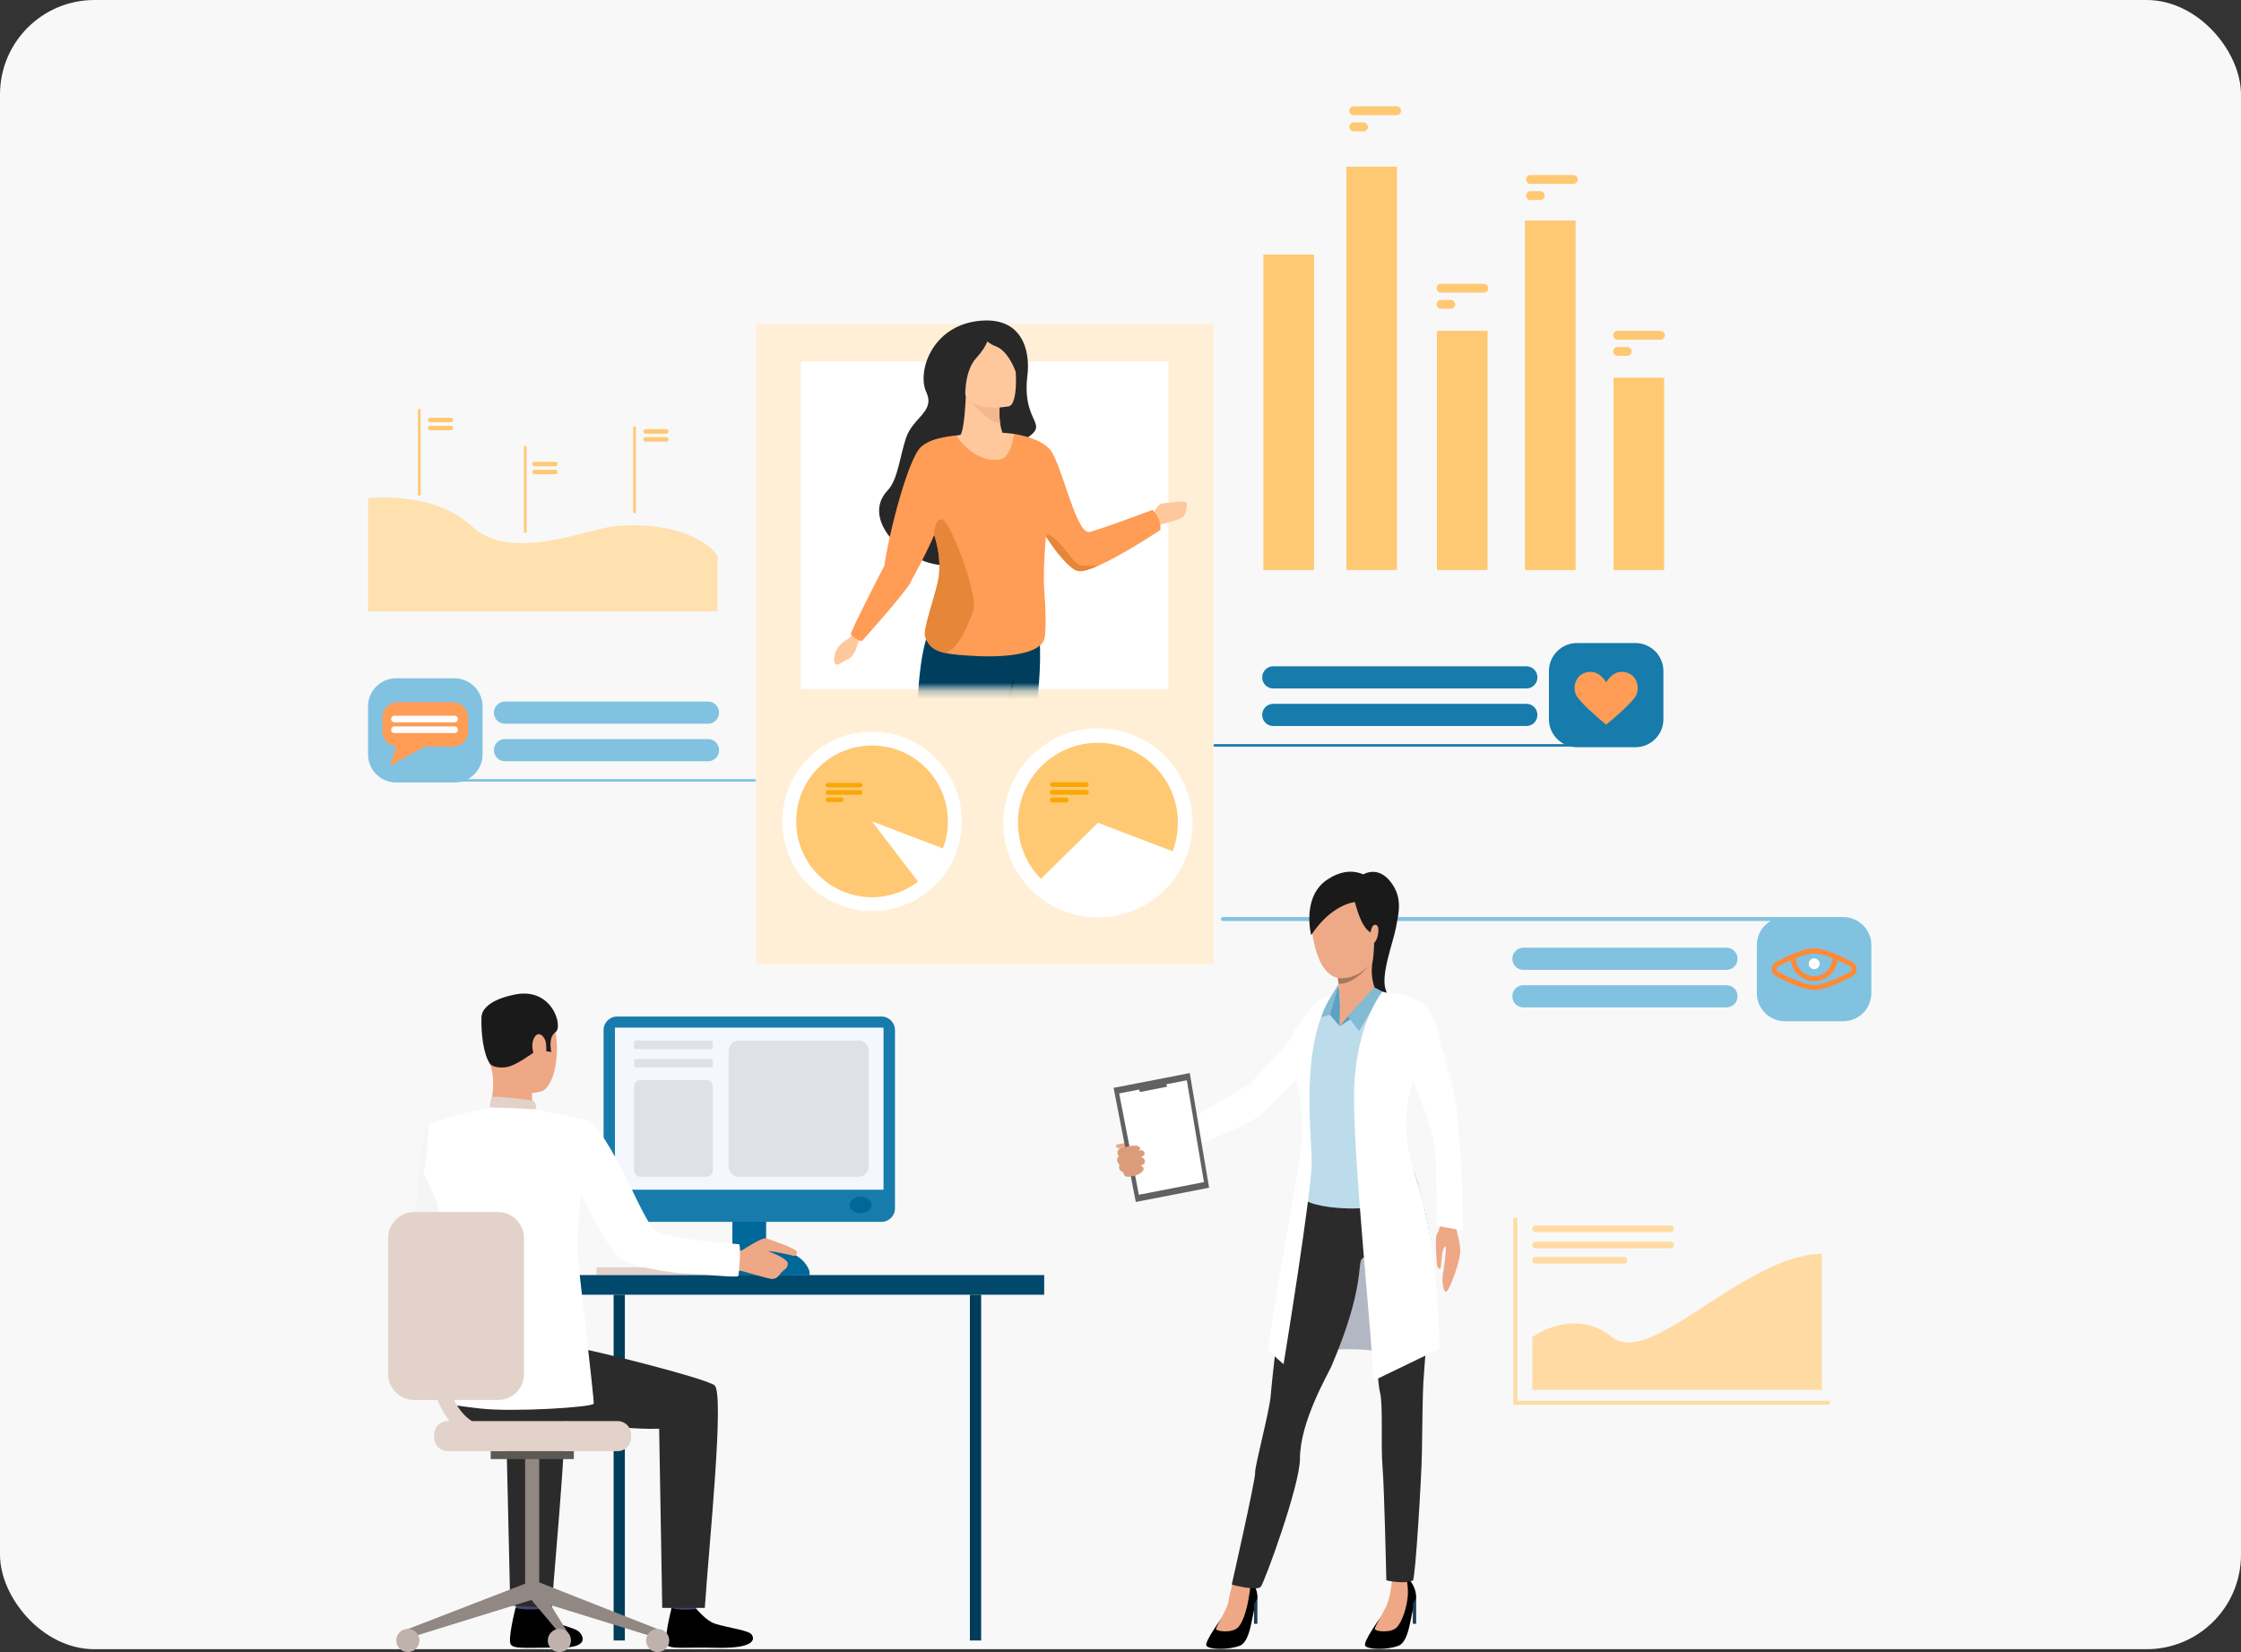 <svg width="274" height="202" viewBox="0 0 274 202" fill="none" xmlns="http://www.w3.org/2000/svg">
<rect x="0" y="0" width="274" height="202" fill="#333333" stroke="none"/>
<rect width="274" height="201.652" rx="11.545" fill="#F8F8F8"/>
<path d="M48.422 95.676H55.577C57.459 95.676 58.999 94.136 58.999 92.253V86.36C58.999 84.478 57.459 82.938 55.577 82.938H48.422C46.54 82.938 45 84.478 45 86.36V92.253C45 94.136 46.54 95.676 48.422 95.676Z" fill="#81C2E1"/>
<path d="M55.344 85.857H48.65C47.605 85.857 46.75 86.712 46.75 87.757V89.397C46.75 90.382 47.512 91.189 48.474 91.28L47.664 93.634L51.895 91.297H55.344C56.389 91.297 57.244 90.443 57.244 89.397V87.757C57.244 86.712 56.389 85.857 55.344 85.857Z" fill="#FF9C55"/>
<path d="M55.59 88.322H48.216C47.998 88.322 47.82 88.144 47.82 87.926V87.907C47.82 87.69 47.998 87.512 48.216 87.512H55.59C55.807 87.512 55.985 87.69 55.985 87.907V87.926C55.986 88.144 55.807 88.322 55.59 88.322Z" fill="white"/>
<path d="M55.59 89.633H48.216C47.998 89.633 47.82 89.456 47.82 89.238V89.219C47.82 89.001 47.998 88.823 48.216 88.823H55.59C55.807 88.823 55.985 89.001 55.985 89.219V89.238C55.986 89.456 55.807 89.633 55.59 89.633Z" fill="white"/>
<path d="M45 60.904C45 60.904 52.877 59.922 57.69 64.357C62.504 68.791 71.47 64.75 75.08 64.357C81.358 63.674 86.278 65.727 87.738 67.985V74.757H45V60.904Z" fill="#FFE0AF"/>
<path d="M51.431 50.005H51.102V60.58H51.431V50.005Z" fill="#FFC974"/>
<path d="M64.385 54.543H64.055V65.118H64.385V54.543Z" fill="#FFC974"/>
<path d="M77.752 52.15H77.422V62.725H77.752V52.15Z" fill="#FFC974"/>
<path d="M55.126 51.628H52.595C52.444 51.628 52.32 51.504 52.32 51.353C52.32 51.202 52.444 51.078 52.595 51.078H55.126C55.277 51.078 55.401 51.202 55.401 51.353C55.401 51.504 55.277 51.628 55.126 51.628Z" fill="#FFC974"/>
<path d="M55.126 52.617H52.595C52.444 52.617 52.32 52.494 52.32 52.342C52.32 52.191 52.444 52.067 52.595 52.067H55.126C55.277 52.067 55.401 52.191 55.401 52.342C55.401 52.494 55.277 52.617 55.126 52.617Z" fill="#FFC974"/>
<path d="M67.883 57.018H65.353C65.202 57.018 65.078 56.894 65.078 56.743C65.078 56.592 65.202 56.468 65.353 56.468H67.883C68.034 56.468 68.158 56.592 68.158 56.743C68.158 56.894 68.034 57.018 67.883 57.018Z" fill="#FFC974"/>
<path d="M67.883 57.987H65.353C65.202 57.987 65.078 57.864 65.078 57.712C65.078 57.561 65.202 57.438 65.353 57.438H67.883C68.034 57.438 68.158 57.561 68.158 57.712C68.158 57.864 68.034 57.987 67.883 57.987Z" fill="#FFC974"/>
<path d="M81.469 53.031H78.939C78.788 53.031 78.664 52.907 78.664 52.755C78.664 52.604 78.788 52.48 78.939 52.48H81.469C81.621 52.48 81.744 52.604 81.744 52.755C81.744 52.907 81.621 53.031 81.469 53.031Z" fill="#FFC974"/>
<path d="M81.469 53.999H78.939C78.788 53.999 78.664 53.876 78.664 53.724C78.664 53.573 78.788 53.449 78.939 53.449H81.469C81.621 53.449 81.744 53.573 81.744 53.724C81.744 53.876 81.621 53.999 81.469 53.999Z" fill="#FFC974"/>
<path d="M223.704 171.758H185.031V148.907H185.512V171.277H223.704V171.758Z" fill="#FFDBA3"/>
<path d="M197.12 163.494C192.386 159.726 187.352 163.494 187.352 163.494V169.937H222.744V153.283C213.126 153.526 201.854 167.263 197.12 163.494Z" fill="#FFDBA3"/>
<path d="M187.757 150.649H204.248C204.471 150.649 204.654 150.467 204.654 150.244C204.654 150.021 204.471 149.839 204.248 149.839H187.757C187.534 149.839 187.352 150.021 187.352 150.244C187.351 150.467 187.534 150.649 187.757 150.649Z" fill="#FFDBA3"/>
<path d="M187.757 152.629H204.248C204.471 152.629 204.654 152.447 204.654 152.223C204.654 152.001 204.471 151.818 204.248 151.818H187.757C187.534 151.818 187.352 152.001 187.352 152.223C187.351 152.447 187.534 152.629 187.757 152.629Z" fill="#FFDBA3"/>
<path d="M187.683 154.499H198.603C198.785 154.499 198.934 154.35 198.934 154.167V154.02C198.934 153.838 198.785 153.688 198.603 153.688H187.683C187.501 153.688 187.352 153.838 187.352 154.02V154.167C187.352 154.35 187.501 154.499 187.683 154.499Z" fill="#FFDBA3"/>
<path d="M160.66 31.126H154.469V69.695H160.66V31.126Z" fill="#FFC974"/>
<path d="M170.801 20.375H164.609V69.695H170.801V20.375Z" fill="#FFC974"/>
<path d="M181.879 40.453H175.688V69.695H181.879V40.453Z" fill="#FFC974"/>
<path d="M192.645 26.96H186.453V69.695H192.645V26.96Z" fill="#FFC974"/>
<path d="M203.473 46.176H197.281V69.694H203.473V46.176Z" fill="#FFC974"/>
<path d="M192.364 21.399H187.121C186.822 21.399 186.578 21.643 186.578 21.942C186.578 22.24 186.822 22.484 187.121 22.484H192.364C192.662 22.484 192.906 22.24 192.906 21.942C192.906 21.643 192.662 21.399 192.364 21.399Z" fill="#FFC974"/>
<path d="M188.315 23.374H187.121C186.822 23.374 186.578 23.618 186.578 23.916C186.578 24.215 186.822 24.459 187.121 24.459H188.315C188.613 24.459 188.857 24.215 188.857 23.916C188.857 23.618 188.613 23.374 188.315 23.374Z" fill="#FFC974"/>
<path d="M170.762 13H165.519C165.221 13 164.977 13.244 164.977 13.542C164.977 13.841 165.221 14.085 165.519 14.085H170.762C171.061 14.085 171.305 13.841 171.305 13.542C171.305 13.244 171.061 13 170.762 13Z" fill="#FFC974"/>
<path d="M166.713 14.974H165.519C165.221 14.974 164.977 15.218 164.977 15.516C164.977 15.814 165.221 16.058 165.519 16.058H166.713C167.012 16.058 167.256 15.814 167.256 15.516C167.256 15.218 167.012 14.974 166.713 14.974Z" fill="#FFC974"/>
<path d="M181.426 34.697H176.183C175.885 34.697 175.641 34.941 175.641 35.24C175.641 35.538 175.885 35.782 176.183 35.782H181.426C181.725 35.782 181.969 35.538 181.969 35.24C181.969 34.941 181.725 34.697 181.426 34.697Z" fill="#FFC974"/>
<path d="M177.377 36.67H176.183C175.885 36.67 175.641 36.914 175.641 37.212C175.641 37.511 175.885 37.755 176.183 37.755H177.377C177.676 37.755 177.92 37.511 177.92 37.212C177.92 36.914 177.676 36.67 177.377 36.67Z" fill="#FFC974"/>
<path d="M203.012 40.453H197.769C197.471 40.453 197.227 40.697 197.227 40.996C197.227 41.294 197.471 41.538 197.769 41.538H203.012C203.311 41.538 203.555 41.294 203.555 40.996C203.555 40.697 203.311 40.453 203.012 40.453Z" fill="#FFC974"/>
<path d="M198.963 42.427H197.769C197.471 42.427 197.227 42.671 197.227 42.969C197.227 43.267 197.471 43.512 197.769 43.512H198.963C199.262 43.512 199.506 43.267 199.506 42.969C199.506 42.671 199.262 42.427 198.963 42.427Z" fill="#FFC974"/>
<path d="M148.38 39.606H92.414V117.898H148.38V39.606Z" fill="#FFEFD6"/>
<path d="M142.87 44.193H97.914V84.257H142.87V44.193Z" fill="white"/>
<path d="M145.5 103.276C146.968 97.059 143.118 90.829 136.901 89.361C130.684 87.893 124.454 91.743 122.986 97.96C121.518 104.177 125.368 110.407 131.585 111.875C137.802 113.343 144.032 109.493 145.5 103.276Z" fill="white"/>
<path d="M134.239 90.823C128.838 90.823 124.461 95.201 124.461 100.601C124.461 103.274 125.532 105.695 127.27 107.46L134.239 100.601L143.376 104.088C143.789 103.005 144.016 101.83 144.016 100.601C144.016 95.201 139.639 90.823 134.239 90.823Z" fill="#FFC974"/>
<path d="M132.827 95.637H128.664C128.501 95.637 128.367 95.771 128.367 95.934C128.367 96.098 128.501 96.232 128.664 96.232H132.827C132.99 96.232 133.124 96.098 133.124 95.934C133.124 95.771 132.99 95.637 132.827 95.637Z" fill="#F8A806"/>
<path d="M132.827 96.579H128.664C128.501 96.579 128.367 96.712 128.367 96.876C128.367 97.039 128.501 97.173 128.664 97.173H132.827C132.99 97.173 133.124 97.039 133.124 96.876C133.124 96.712 132.99 96.579 132.827 96.579Z" fill="#F8A806"/>
<path d="M130.383 97.52H128.664C128.501 97.52 128.367 97.654 128.367 97.817C128.367 97.981 128.501 98.115 128.664 98.115H130.383C130.547 98.115 130.68 97.981 130.68 97.817C130.68 97.654 130.547 97.52 130.383 97.52Z" fill="#F8A806"/>
<path d="M116.757 104.629C119.077 99.029 116.418 92.61 110.819 90.291C105.219 87.972 98.8 90.63 96.481 96.23C94.161 101.829 96.82 108.248 102.42 110.568C108.019 112.887 114.438 110.228 116.757 104.629Z" fill="white"/>
<path d="M115.895 100.43C115.895 95.307 111.743 91.153 106.62 91.153C101.496 91.153 97.344 95.307 97.344 100.43C97.344 105.552 101.496 109.706 106.62 109.706C108.736 109.706 110.686 108.998 112.246 107.805L106.62 100.43L115.288 103.738C115.68 102.71 115.895 101.595 115.895 100.43Z" fill="#FFC974"/>
<path d="M105.176 95.721H101.227C101.072 95.721 100.945 95.848 100.945 96.003C100.945 96.158 101.072 96.285 101.227 96.285H105.176C105.331 96.285 105.458 96.158 105.458 96.003C105.458 95.848 105.331 95.721 105.176 95.721Z" fill="#F8A806"/>
<path d="M105.176 96.613H101.227C101.072 96.613 100.945 96.74 100.945 96.895C100.945 97.05 101.072 97.177 101.227 97.177H105.176C105.331 97.177 105.458 97.05 105.458 96.895C105.458 96.74 105.331 96.613 105.176 96.613Z" fill="#F8A806"/>
<path d="M102.858 97.507H101.227C101.072 97.507 100.945 97.634 100.945 97.789C100.945 97.944 101.072 98.071 101.227 98.071H102.858C103.013 98.071 103.14 97.944 103.14 97.789C103.14 97.634 103.013 97.507 102.858 97.507Z" fill="#F8A806"/>
<mask id="mask0_3973_14151" style="mask-type:luminance" maskUnits="userSpaceOnUse" x="92" y="30" width="57" height="55">
<path d="M148.372 30.432H92.406V84.257H148.372V30.432Z" fill="white"/>
</mask>
<g mask="url(#mask0_3973_14151)">
<path d="M104.841 76.582L104.272 77.503C103.976 77.843 103.897 78.032 103.663 78.148C103.098 78.426 102.055 79.139 101.977 80.637C101.977 80.637 101.994 81.485 102.563 81.21C103.132 80.936 102.883 80.961 103.691 80.591C104.499 80.221 104.799 79.043 104.87 78.641L105.529 77.776L104.841 76.582Z" fill="#FFC89C"/>
<path d="M140.859 63.085C140.859 63.085 141.462 61.608 142.126 61.547C142.789 61.487 144.9 61.155 145.051 61.457C145.202 61.758 145.051 62.844 144.598 63.236C144.146 63.628 141.342 64.261 141.342 64.261L140.859 63.085Z" fill="#FFC89C"/>
<path d="M117.19 85.235C117.507 87.016 117.96 88.856 118.353 90.771C118.984 93.849 119.461 97.118 118.973 100.639C118.911 101.093 118.877 101.593 118.869 102.13C118.775 108.354 121.555 119.631 121.555 119.631C121.555 119.631 122.31 119.957 123.576 119.894C124.228 119.862 125.228 119.442 125.228 119.442C125.228 119.442 125.491 112.45 125.507 103.046C125.518 96.23 126.856 87.255 127.127 81.981C127.29 78.79 126.935 74.538 126.935 74.538C126.935 74.538 121.393 70.081 119.402 72.361C117.435 74.615 116.002 78.572 117.19 85.235Z" fill="#003E5D"/>
<path d="M118.964 100.64C118.902 101.093 118.868 101.593 118.86 102.131C123.011 96.117 123.929 83.002 123.929 83.002L119.37 85.215C119.37 85.215 118.87 87.674 118.344 90.771C118.975 93.849 119.452 97.119 118.964 100.64Z" fill="#001317"/>
<path d="M110.064 119.949C110.064 119.949 110.96 120.373 111.604 120.502C112.249 120.631 113.588 120.379 113.588 120.379C113.829 117.671 114.391 113.437 115.481 108.658C116.723 103.218 118.571 96.79 121.147 90.702C121.697 89.402 123.966 83.249 124.351 81.695C125.516 77.003 124.347 77.509 124.347 77.509L114.169 76.314C114.169 76.314 112.916 76.959 112.338 83.585C112.165 85.569 112.144 94.137 111.884 95.761C111.637 97.3 111.348 98.579 111.01 99.41C109.119 104.05 110.064 119.949 110.064 119.949Z" fill="#003E5D"/>
<path d="M125.625 45.841C125.969 43.034 125.092 38.541 119.488 39.259C113.885 39.977 112.119 45.484 113.249 47.932C114.379 50.381 111.623 50.971 110.757 53.604C110.014 55.866 109.755 58.675 108.551 59.935C104.673 63.999 112.276 70.248 116.859 68.93C125.208 66.53 126.283 66.172 125.986 59.612C125.835 56.251 123.22 54.949 124.88 53.977C128.89 51.628 124.847 52.194 125.625 45.841Z" fill="#282828"/>
<path d="M117.406 53.189L118.95 57.178L122.282 57.34L123.944 54.858C122.895 54.06 122.451 52.864 122.289 51.793C122.156 50.936 122.193 50.16 122.23 49.739C122.252 49.525 122.274 49.4 122.274 49.4L118.123 48.136L118.108 48.129C118.056 49.23 117.997 50.094 117.931 50.766C117.694 53.137 117.406 53.189 117.406 53.189Z" fill="#FFC89C"/>
<path d="M123.951 53.049C123.737 53.049 120.098 52.309 113.953 53.881C113.953 53.881 117.319 69.3 116.175 72.206C115.032 75.112 114.597 77.692 114.597 77.692L127 77.845C127 77.845 126.827 67.87 127.399 64.34C127.97 60.809 123.951 53.049 123.951 53.049Z" fill="#FFC89C"/>
<path d="M114.212 65.367C114.032 64.8 113.826 64.237 113.608 63.659C113.355 62.986 112.218 55.969 113.049 55.022C113.927 54.022 116.916 53.267 116.916 53.267C117.529 54.227 119.627 56.612 122.23 56.182C123.634 55.951 123.919 53.427 123.952 53.087L123.942 53.049C123.942 53.049 123.947 53.05 123.955 53.051C123.955 53.05 123.955 53.049 123.955 53.049C123.965 53.051 123.975 53.053 123.985 53.055C124.395 53.116 127.659 53.647 128.627 55.313C130.057 57.774 131.614 65.159 133.144 65.05C133.847 65 140.914 62.343 140.914 62.343C140.914 62.343 142.091 63.446 141.866 64.8C141.866 64.8 138.376 67.136 135.425 68.627C135.016 68.834 134.618 69.024 134.24 69.19C133.177 69.657 132.28 69.927 131.791 69.812C131.65 69.779 131.501 69.715 131.347 69.625C130.707 69.255 129.959 68.443 129.243 67.518C128.767 66.902 128.305 66.237 127.896 65.617C127.888 65.604 127.879 65.591 127.871 65.578C127.696 67.926 127.52 70.481 127.702 72.482C127.84 74.005 127.941 77.304 127.68 78.157C127.135 79.933 123.131 80.403 119.394 80.217C117.632 80.129 116.388 80.029 115.482 79.82C114.168 79.518 113.567 78.99 113.135 77.946C112.723 76.953 114.63 72.289 114.811 70.248C114.978 68.379 114.687 66.861 114.212 65.367Z" fill="#FF9C55"/>
<path d="M116.913 53.268C116.913 53.268 113.963 53.384 112.595 54.657C111.048 56.097 108.745 64.898 108.124 69.185C108.124 69.185 105.002 75.135 104.008 77.496C104.008 77.496 104.194 77.818 104.566 78.061C104.927 78.297 105.383 78.391 105.383 78.391C105.383 78.391 111.015 72.104 111.385 71.111C111.755 70.117 117.291 61.562 116.913 53.268Z" fill="#FF9C55"/>
<path d="M113.136 77.946C113.569 78.989 114.169 79.518 115.483 79.82C117.24 79.482 118.398 76.25 118.995 74.659C119.682 72.826 116.101 63.401 115.113 63.487C114.378 63.55 114.237 64.753 114.213 65.366C114.688 66.861 114.979 68.379 114.812 70.248C114.631 72.289 112.724 76.953 113.136 77.946Z" fill="#E58638"/>
<path d="M127.891 65.617C128.299 66.236 128.761 66.902 129.237 67.517C129.92 68.358 130.674 69.171 131.341 69.625C131.496 69.715 131.645 69.778 131.785 69.811C132.275 69.927 133.171 69.656 134.235 69.189C133.602 69.236 132.98 69.213 132.369 69.162C131.298 69.071 130.987 67.911 129.294 66.173C128.282 65.134 127.975 65.294 127.891 65.617Z" fill="#E58638"/>
<path d="M118.117 48.137C118.745 49.163 120.259 51.276 122.283 51.793C122.15 50.936 122.187 50.161 122.224 49.74C122.246 49.525 122.269 49.4 122.269 49.4L118.117 48.137Z" fill="#F5B78D"/>
<path d="M123.356 49.682C123.356 49.682 118.365 50.684 117.788 47.566C117.212 44.449 116.18 42.478 119.342 41.707C122.504 40.935 123.345 42.01 123.79 43.004C124.236 43.997 124.639 49.341 123.356 49.682Z" fill="#FFC89C"/>
<path d="M116.817 41.914C117.661 40.964 118.88 40.779 119.768 40.794C119.232 40.145 121.386 38.723 123.848 41.149C124.909 42.194 124.748 44.249 124.18 45.441C124.18 45.441 123.308 42.886 121.72 42.329C121.366 42.205 121.031 41.998 120.722 41.752C120.529 42.238 120.14 42.925 119.357 43.781C117.716 45.575 118.036 49.204 118.036 49.204C118.036 49.204 115.341 43.574 116.817 41.914Z" fill="#282828"/>
</g>
<path d="M199.96 78.626H192.805C190.923 78.626 189.383 80.166 189.383 82.048V87.942C189.383 89.824 190.923 91.364 192.805 91.364H199.96C201.842 91.364 203.382 89.824 203.382 87.942V82.048C203.382 80.166 201.842 78.626 199.96 78.626Z" fill="#177BAC"/>
<path d="M200.103 84.89C199.714 85.915 196.38 88.606 196.38 88.606C196.38 88.606 195.294 87.724 194.288 86.773C193.534 86.069 192.831 85.328 192.664 84.89C192.269 83.872 192.689 82.415 194.146 82.168C195.596 81.921 196.38 83.439 196.38 83.439C196.38 83.439 197.164 81.921 198.621 82.168C198.874 82.211 199.097 82.291 199.288 82.403C200.195 82.909 200.424 84.051 200.103 84.89Z" fill="#FF9C55"/>
<path d="M148.54 91.291H196.194C196.293 91.291 196.374 91.223 196.374 91.14V91.137C196.374 91.053 196.293 90.985 196.194 90.985H148.54C148.44 90.985 148.359 91.053 148.359 91.137V91.14C148.359 91.223 148.44 91.291 148.54 91.291Z" fill="#177BAC"/>
<path d="M186.633 84.181H155.67C154.929 84.181 154.328 83.581 154.328 82.84V82.812C154.328 82.072 154.929 81.471 155.67 81.471H186.633C187.374 81.471 187.974 82.071 187.974 82.812V82.84C187.974 83.581 187.374 84.181 186.633 84.181Z" fill="#177BAC"/>
<path d="M186.633 88.769H155.67C154.929 88.769 154.328 88.168 154.328 87.427V87.4C154.328 86.659 154.929 86.059 155.67 86.059H186.633C187.374 86.059 187.974 86.659 187.974 87.4V87.427C187.974 88.168 187.374 88.769 186.633 88.769Z" fill="#177BAC"/>
<path d="M149.519 112.611H218.572C218.704 112.611 218.81 112.504 218.81 112.373V112.368C218.81 112.236 218.704 112.13 218.572 112.13H149.519C149.388 112.13 149.281 112.236 149.281 112.368V112.373C149.281 112.504 149.388 112.611 149.519 112.611Z" fill="#81C2E1"/>
<path d="M211.099 118.586H186.256C185.515 118.586 184.914 117.985 184.914 117.244V117.217C184.914 116.476 185.515 115.875 186.256 115.875H211.099C211.84 115.875 212.44 116.476 212.44 117.217V117.244C212.44 117.985 211.84 118.586 211.099 118.586Z" fill="#81C2E1"/>
<path d="M211.099 123.174H186.256C185.515 123.174 184.914 122.573 184.914 121.832V121.805C184.914 121.064 185.515 120.463 186.256 120.463H211.099C211.84 120.463 212.44 121.064 212.44 121.805V121.832C212.44 122.573 211.84 123.174 211.099 123.174Z" fill="#81C2E1"/>
<path d="M92.267 95.572H51.908C51.821 95.572 51.75 95.505 51.75 95.421V95.418C51.75 95.334 51.821 95.267 51.908 95.267H92.267C92.354 95.267 92.425 95.334 92.425 95.418V95.421C92.425 95.505 92.354 95.572 92.267 95.572Z" fill="#81C2E1"/>
<path d="M61.732 88.492H86.575C87.316 88.492 87.917 87.891 87.917 87.15V87.123C87.917 86.382 87.316 85.781 86.575 85.781H61.732C60.991 85.781 60.391 86.382 60.391 87.123V87.15C60.391 87.891 60.991 88.492 61.732 88.492Z" fill="#81C2E1"/>
<path d="M61.732 93.08H86.575C87.316 93.08 87.917 92.479 87.917 91.738V91.711C87.917 90.97 87.316 90.369 86.575 90.369H61.732C60.991 90.369 60.391 90.97 60.391 91.711V91.738C60.391 92.479 60.991 93.08 61.732 93.08Z" fill="#81C2E1"/>
<path d="M225.382 124.869H218.227C216.345 124.869 214.805 123.329 214.805 121.447V115.553C214.805 113.671 216.345 112.131 218.227 112.131H225.382C227.264 112.131 228.804 113.671 228.804 115.553V121.447C228.804 123.329 227.264 124.869 225.382 124.869Z" fill="#81C2E1"/>
<path d="M226.462 117.613C225.028 116.855 223.056 115.95 221.811 115.95C220.566 115.95 218.594 116.855 217.159 117.613C216.83 117.788 216.625 118.127 216.625 118.5C216.625 118.873 216.83 119.213 217.159 119.387C218.594 120.146 220.566 121.05 221.811 121.05C223.056 121.05 225.028 120.146 226.463 119.387C226.792 119.213 226.997 118.873 226.997 118.5C226.997 118.127 226.792 117.788 226.462 117.613ZM224.066 117.157C224.036 118.376 223.036 119.358 221.811 119.358C220.585 119.358 219.585 118.376 219.555 117.157C220.372 116.825 221.209 116.562 221.811 116.562C222.413 116.562 223.249 116.825 224.066 117.157ZM226.176 118.846C225.122 119.403 223.004 120.438 221.811 120.438C220.617 120.438 218.499 119.403 217.445 118.846C217.167 118.699 217.167 118.301 217.445 118.154C217.837 117.947 218.376 117.674 218.959 117.413C219.115 118.849 220.334 119.97 221.811 119.97C223.287 119.97 224.507 118.849 224.662 117.413C225.246 117.674 225.785 117.947 226.176 118.154C226.454 118.301 226.454 118.699 226.176 118.846Z" fill="#FF8A36"/>
<path d="M221.817 118.5C222.182 118.5 222.478 118.205 222.478 117.84C222.478 117.475 222.182 117.179 221.817 117.179C221.452 117.179 221.156 117.475 221.156 117.84C221.156 118.205 221.452 118.5 221.817 118.5Z" fill="white"/>
<path d="M88.614 154.96H72.938V155.89H88.614V154.96Z" fill="#E2D2CA"/>
<path d="M75.025 200.584H76.398V158.309H75.025V200.584Z" fill="#003D5A"/>
<path d="M97.053 154.697H86.156V156.025H97.053V154.697Z" fill="#CCBDB7"/>
<path d="M93.673 143.37H89.547V155.89H93.673V143.37Z" fill="#006799"/>
<path d="M127.669 155.905H67.297V158.309H127.669V155.905Z" fill="#00486C"/>
<path d="M55.708 141.356C55.708 141.356 55.048 150.606 56.857 151.713C57.991 152.407 62.51 154.746 62.376 155.184C62.242 155.623 59.824 159.087 59.824 159.087C59.824 159.087 51.143 153.377 50.864 151.578C50.59 149.819 51.291 138.034 52.484 137.491C53.378 137.084 53.849 137.42 54.975 138.256C56.556 139.428 55.708 141.356 55.708 141.356Z" fill="#F5F5F5"/>
<path d="M66.391 194.812C66.391 194.812 66.121 196.683 66.087 196.965C66.053 197.246 63.084 196.799 63.084 196.799L62.844 194.571C62.844 194.571 66.019 194.548 66.391 194.812Z" fill="#424773"/>
<path d="M66.09 196.726C66.09 196.726 67.031 197.854 67.941 198.346C68.851 198.837 70.28 199.032 70.819 199.541C71.207 199.908 72.233 201.489 68.454 201.458C64.676 201.426 62.854 201.681 62.449 201.075C62.044 200.468 63.035 196.6 63.035 196.6C63.035 196.6 63.929 196.921 66.09 196.726Z" fill="black"/>
<path d="M85.391 194.83C85.391 194.83 85.121 196.701 85.087 196.982C85.053 197.263 82.084 196.817 82.084 196.817L81.844 194.588C81.844 194.588 85.019 194.565 85.391 194.83Z" fill="#424773"/>
<path d="M85.168 196.744C85.168 196.744 86.109 197.872 87.019 198.363C87.929 198.855 91.277 199.259 91.815 199.768C92.204 200.135 92.849 201.613 87.532 201.475C83.755 201.377 81.932 201.698 81.527 201.092C81.122 200.486 82.113 196.617 82.113 196.617C82.113 196.617 82.956 196.961 85.168 196.744Z" fill="black"/>
<path d="M56.793 162.481C56.793 162.481 67.588 164.306 70.026 164.688C72.464 165.071 85.683 168.357 87.336 169.358C88.652 170.155 86.646 189.297 86.177 196.6H80.97L80.593 174.693C74.345 174.849 69.886 173.233 65.336 173.923C60.786 174.613 56.993 175.595 54.102 171.721C54.102 171.721 53.995 163.327 56.793 162.481Z" fill="#2B2B2B"/>
<path d="M67.462 196.618L62.388 196.304L61.893 174.693C59.203 174.76 58.281 174.59 56.105 174.326L52.008 164.813C55.598 165.53 67.102 168.429 68.636 169.358C69.952 170.155 67.93 189.314 67.462 196.618Z" fill="#2B2B2B"/>
<path d="M61.812 122.063C61.812 122.063 65.769 120.97 67.278 124.039C68.788 127.108 68.104 132.925 66.109 133.472C64.115 134.019 61.247 133.389 60.419 131.479C59.591 129.57 58.931 126.856 59.129 125.098C59.327 123.341 60.761 122.483 61.812 122.063Z" fill="#EEA886"/>
<path d="M65.038 132.86C65.038 132.86 64.995 135.194 65.252 135.691C65.51 136.189 59.742 136.064 59.742 136.064C59.742 136.064 60.651 133.262 60.136 130.874C59.625 128.511 65.038 132.86 65.038 132.86Z" fill="#EEA886"/>
<path d="M59.857 129.991C59.857 129.991 60.165 130.617 61.658 130.516C63.151 130.415 65.12 128.615 65.754 128.455C66.388 128.294 66.425 127.933 66.425 127.933L66.761 128.529L67.41 128.628C67.41 128.628 66.969 126.825 67.93 126.19C68.892 125.555 67.497 120.441 62.629 121.675C62.629 121.675 58.914 122.354 58.864 124.427C58.815 126.499 59.136 128.893 59.857 129.991Z" fill="#1A1A1A"/>
<path d="M65.581 135.631C65.581 135.631 65.565 134.68 65.134 134.589C64.703 134.498 60.6 133.934 60.071 134.142L59.844 135.398C59.844 135.398 60.864 136.025 65.581 135.631Z" fill="#E2D2CA"/>
<path d="M66.747 127.508C66.636 126.729 65.749 125.834 65.241 127.048C64.734 128.261 65.584 130.029 66.154 129.934C66.724 129.839 66.897 128.566 66.747 127.508Z" fill="#EEA886"/>
<path d="M82.765 146.862C82.763 146.861 82.761 146.861 82.758 146.862C82.79 146.876 82.794 146.877 82.765 146.862Z" fill="#323657"/>
<path d="M49.883 199.182L50.242 200.19L65.406 195.496L64.68 193.454L49.883 199.182Z" fill="#918783"/>
<path d="M65.927 178.308H64.203V194.777H65.927V178.308Z" fill="#918783"/>
<path d="M70.166 177.433H60V178.403H70.166V177.433Z" fill="#5E5854"/>
<path d="M80.391 199.181L80.032 200.189L64.867 195.496L65.534 193.325L80.391 199.181Z" fill="#918783"/>
<path d="M69.706 200.081V201.255L64.867 195.496L65.534 193.325L69.706 200.081Z" fill="#918783"/>
<path d="M81.827 200.584C81.827 201.366 81.192 201.999 80.409 201.999C79.627 201.999 78.992 201.366 78.992 200.584C78.992 199.802 79.627 199.168 80.409 199.168C81.192 199.168 81.827 199.802 81.827 200.584Z" fill="#BFB2AC"/>
<path d="M69.811 200.584C69.811 201.366 69.177 201.999 68.394 201.999C67.611 201.999 66.977 201.366 66.977 200.584C66.977 199.802 67.611 199.168 68.394 199.168C69.176 199.168 69.811 199.802 69.811 200.584Z" fill="#BFB2AC"/>
<path d="M51.288 200.584C51.288 201.366 50.653 201.999 49.87 201.999C49.088 201.999 48.453 201.366 48.453 200.584C48.453 199.802 49.088 199.168 49.87 199.168C50.653 199.168 51.288 199.802 51.288 200.584Z" fill="#BFB2AC"/>
<path d="M75.512 177.433H54.744C53.828 177.433 53.086 176.691 53.086 175.777V175.413C53.086 174.499 53.828 173.757 54.744 173.757H75.512C76.427 173.757 77.17 174.499 77.17 175.413V175.777C77.17 176.691 76.427 177.433 75.512 177.433Z" fill="#E2D2CA"/>
<path d="M119.96 158.309H118.586V200.584H119.96V158.309Z" fill="#003D5A"/>
<path d="M107.773 149.401H75.451C74.537 149.401 73.797 148.662 73.797 147.749V125.945C73.797 125.033 74.537 124.293 75.451 124.293H107.773C108.686 124.293 109.427 125.033 109.427 125.945V147.749C109.427 148.662 108.686 149.401 107.773 149.401Z" fill="#177BAC"/>
<path d="M108.026 125.65H75.188V145.467H108.026V125.65Z" fill="#F5F7FF"/>
<path d="M106.553 147.336C106.553 147.899 105.961 148.356 105.23 148.356C104.499 148.356 103.906 147.899 103.906 147.336C103.906 146.772 104.499 146.315 105.23 146.315C105.961 146.315 106.553 146.772 106.553 147.336Z" fill="#006799"/>
<path d="M98.982 155.937V155.49C98.982 155.49 98.353 152.711 93.905 152.711C89.457 152.711 89.547 155.937 89.547 155.937H98.982Z" fill="#006799"/>
<path d="M89.475 153.124C89.475 153.124 90.442 153.049 90.796 152.835C91.15 152.622 93.267 151.199 93.765 151.427C94.263 151.655 97.573 152.668 97.458 153.151C97.343 153.635 97.037 153.589 96.803 153.503C96.57 153.417 94.166 152.913 93.954 152.998C93.954 152.998 96.315 153.859 96.325 154.487C96.334 155.115 95.83 155.268 95.606 155.505C95.382 155.742 95.114 156.332 94.505 156.377C93.897 156.423 90.927 155.39 90.316 155.343C89.704 155.296 88.573 155.381 88.496 155.282C88.419 155.182 89.475 153.124 89.475 153.124Z" fill="#EEA886"/>
<path d="M71.889 136.949C68.808 136.408 65.565 135.631 65.565 135.631L59.827 135.397C59.827 135.397 54.561 136.555 52.487 137.491C52.291 137.58 52.29 142.184 51.75 143.391L53.469 147.015C53.469 147.015 54.463 154.193 54.669 157.386C54.763 158.851 54.401 171.549 54.401 171.549C54.401 171.549 54.917 171.803 58.833 172.234C62.749 172.665 72.533 172.079 72.595 171.616C72.657 171.154 70.7 154.412 70.613 153.545C70.48 152.214 70.998 146.066 70.998 146.066C71.736 147.056 73.617 151.527 75.577 153.654C76.731 154.905 82.441 155.672 83.518 155.708C85.861 155.786 90.135 156.252 90.26 156.025C90.36 155.888 90.632 152.235 90.364 152.145C90.13 152.067 82.193 151.611 80.159 150.533C79.415 150.139 77.191 145.294 77.191 145.294C77.191 145.294 73.588 137.711 71.889 136.949Z" fill="white"/>
<path d="M60.886 171.182H50.645C48.886 171.182 47.461 169.758 47.461 168.001V151.383C47.461 149.627 48.886 148.203 50.645 148.203H60.886C62.644 148.203 64.07 149.627 64.07 151.383V168.001C64.07 169.758 62.644 171.182 60.886 171.182Z" fill="#E2D2CA"/>
<path d="M61.15 176.518C58.702 176.518 56.716 175.696 55.247 174.076C51.927 170.414 52.523 163.977 52.55 163.705C52.601 163.198 53.054 162.827 53.561 162.878C54.069 162.928 54.44 163.38 54.39 163.887C54.383 163.96 53.853 169.795 56.62 172.84C57.739 174.073 59.221 174.672 61.151 174.672C61.661 174.672 62.075 175.085 62.075 175.595C62.075 176.104 61.661 176.518 61.15 176.518Z" fill="#E2D2CA"/>
<path d="M86.914 128.275H77.768C77.638 128.275 77.531 128.169 77.531 128.039V127.465C77.531 127.335 77.638 127.229 77.768 127.229H86.914C87.044 127.229 87.151 127.335 87.151 127.465V128.039C87.151 128.169 87.044 128.275 86.914 128.275Z" fill="#DFE1E8"/>
<path d="M86.914 130.521H77.768C77.638 130.521 77.531 130.415 77.531 130.284V129.711C77.531 129.58 77.638 129.474 77.768 129.474H86.914C87.044 129.474 87.151 129.58 87.151 129.711V130.284C87.151 130.415 87.044 130.521 86.914 130.521Z" fill="#DFE1E8"/>
<path d="M86.353 143.888H78.329C77.888 143.888 77.531 143.531 77.531 143.091V132.845C77.531 132.406 77.888 132.049 78.329 132.049H86.353C86.794 132.049 87.151 132.406 87.151 132.845V143.091C87.151 143.531 86.794 143.888 86.353 143.888Z" fill="#DFE1E8"/>
<path d="M104.954 143.888H90.348C89.651 143.888 89.086 143.324 89.086 142.627V128.489C89.086 127.793 89.651 127.229 90.348 127.229H104.954C105.651 127.229 106.216 127.793 106.216 128.489V142.627C106.216 143.324 105.651 143.888 104.954 143.888Z" fill="#DFE1E8"/>
<path d="M159.242 165.626C159.242 165.626 164.435 164.159 170.777 165.626L167.734 150.053C167.734 150.053 160.136 158.1 159.242 165.626Z" fill="#B3B7C4"/>
<path d="M142.79 138.779C142.79 138.779 141.624 139.613 141.28 139.509C140.935 139.404 140.356 139.573 140.029 139.538C139.701 139.504 138.845 139.095 138.501 139.182C138.361 139.218 137.581 139.773 137.288 139.815C136.995 139.857 136.391 139.87 136.432 140.12C136.472 140.369 137.014 140.503 137.014 140.503C137.014 140.503 136.749 140.558 136.716 140.789C136.652 141.238 136.888 141.395 136.888 141.395C136.888 141.395 136.651 141.624 136.672 141.817C136.718 142.242 136.95 142.387 136.95 142.387C136.95 142.387 136.849 142.611 136.944 142.886C137.066 143.238 137.436 143.29 137.436 143.29C137.436 143.29 137.486 143.766 137.749 143.831C138.011 143.895 138.239 143.802 138.456 143.796C138.673 143.79 140.54 143.146 141.65 142.177C142.76 141.209 144.044 140.641 144.044 140.641L142.79 138.779Z" fill="#EEA987"/>
<path d="M166.684 106.916C166.684 106.916 168.425 105.801 169.994 107.784C171.564 109.767 170.999 111.673 170.671 113.453C170.346 115.219 168.763 119.259 169.436 121.039C170.108 122.818 169.249 123.745 169.249 123.745C169.249 123.745 163.851 125.126 164.481 117.016C165.11 108.906 166.684 106.916 166.684 106.916Z" fill="#1A1A1A"/>
<path d="M164.387 122.23C164.387 122.23 162.332 121.949 160.953 122.982C159.573 124.015 158.63 125.95 158.208 126.557C157.787 127.164 152.862 132.595 152.617 132.693C152.371 132.791 149.305 134.481 147.24 135.846C145.175 137.212 141.922 138.856 141.922 138.856L143.687 141.018C143.687 141.018 152.381 137.909 154.19 136.228C156.122 134.432 165.054 125.522 165.054 125.522C165.054 125.522 167.299 123.71 164.387 122.23Z" fill="white"/>
<path d="M149.431 197.766C149.431 197.766 147.208 200.756 147.513 201.23C147.818 201.704 150.156 201.771 151.579 201.23C153.002 200.688 153.036 197.184 153.68 195.679C153.949 195.049 153.372 193.188 152.561 193.053C151.751 192.919 150.869 193.315 150.869 193.315C150.869 193.315 151.71 195.435 149.431 197.766Z" fill="black"/>
<path d="M150.845 193.291C150.845 193.291 150.377 194.564 150.206 195.779C150.064 196.788 148.622 198.928 148.69 199.199C148.758 199.47 150.587 199.715 151.333 199.017C152.078 198.319 152.558 196.289 152.722 195.075C152.875 193.943 153.068 193.385 153.068 193.385C153.068 193.385 151.556 192.546 150.845 193.291Z" fill="#EEA886"/>
<path d="M153.735 195.416V198.546H153.328V196.127L153.735 195.416Z" fill="#1D3B54"/>
<path d="M168.758 197.815C168.758 197.815 166.615 200.755 166.92 201.229C167.225 201.703 169.563 201.771 170.986 201.229C172.409 200.688 172.443 197.184 173.087 195.678C173.356 195.048 172.779 193.188 171.969 193.053C171.158 192.918 170.207 193.343 170.207 193.343C170.207 193.343 171.037 195.484 168.758 197.815Z" fill="black"/>
<path d="M170.197 193.344C170.197 193.344 170.027 194.731 169.756 195.713C169.485 196.694 168.028 198.928 168.096 199.199C168.164 199.47 169.993 199.715 170.739 199.017C171.484 198.319 172.06 196.298 172.128 195.075C172.196 193.851 171.959 193.053 171.959 193.053C171.959 193.053 170.908 192.599 170.197 193.344Z" fill="#EEA886"/>
<path d="M173.149 195.416V198.546H172.742V196.127L173.149 195.416Z" fill="#1D3B54"/>
<path d="M159.507 144.671C159.507 144.671 157.6 153.536 157.161 155.768C156.723 158 155.497 168.81 155.365 170.648C155.234 172.486 153.375 179.412 153.462 180.069C153.55 180.725 150.602 193.752 150.602 193.752C150.602 193.752 153.636 194.577 154.147 194.021C154.581 193.549 158.941 181.637 158.941 178.355C158.941 173.818 162.367 168.041 162.801 167.026C166.826 157.596 165.966 154.567 166.492 153.954C167.018 153.341 167.063 154.333 167.37 155.689C167.677 157.046 168.334 168.775 168.728 170.263C169.122 171.751 168.816 176.784 169.035 179.322C169.254 181.861 169.506 193.234 169.506 193.234C169.506 193.234 171.705 193.739 172.749 193.252C173.05 193.112 173.81 180.583 173.854 177.563C173.898 174.543 173.944 170.379 174.029 169.073C174.841 156.559 176.038 154.783 173.694 145.915C169.196 128.905 159.507 144.671 159.507 144.671Z" fill="#2B2B2B"/>
<path d="M164.445 121.051C164.445 121.051 162.454 121.991 161.762 122.129C161.071 122.267 158.388 125.748 157.918 127.018C157.448 128.289 157.918 130.195 158.886 132.433C159.854 134.671 158.942 135.416 159.384 137.654C159.827 139.892 159.407 145.137 159.324 146.38C159.241 147.623 169.5 149.202 173.443 145.233C173.443 145.233 171.303 141.218 170.971 140.665C170.639 140.113 170.916 137.102 171.22 136.328C171.524 135.555 173.549 128.977 173.549 128.977C173.549 128.977 175.205 123.925 173.709 122.764C172.409 121.756 168.867 121.396 168.231 121.175C167.595 120.954 165.744 120.858 164.445 121.051Z" fill="#BDDCEB"/>
<path d="M163.804 125.485L162.594 124.07L163.644 120.344C163.644 120.344 163.997 122.419 163.804 125.485Z" fill="#5BA1C3"/>
<path d="M163.508 118.756C163.508 118.756 163.905 122.405 163.822 123.592C163.822 123.592 165.891 125.664 168.244 121.175C168.244 121.175 167.254 119.325 167.999 116.804C168.745 114.283 163.508 118.756 163.508 118.756Z" fill="#EEA886"/>
<path d="M163.797 123.593V125.485L166.178 123.708L163.797 123.593Z" fill="#EEA886"/>
<path d="M163.797 125.485L164.786 124.263L168.116 120.947L169.193 121.984L163.797 125.485Z" fill="#5BA1C3"/>
<path d="M162.61 124.07L161.086 124.491L163.661 120.344L162.61 124.07Z" fill="#83BAD4"/>
<path d="M164.781 124.263L166.174 126.086L169.018 121.234L168.028 120.728L164.781 124.263Z" fill="#83BAD4"/>
<path d="M163.578 119.559L163.646 120.281C163.646 120.281 165.291 120.598 167.443 117.977C167.443 117.977 165.918 119.835 163.578 119.559Z" fill="#A77860"/>
<path d="M163.995 119.613C163.347 119.589 161.539 119.378 160.646 115.216C159.557 110.132 161.965 107.495 164.027 107.006C166.089 106.518 167.991 107.234 169.047 109.891C169.047 109.891 169.819 111.963 168.566 115.654C167.314 119.344 164.689 119.638 163.995 119.613Z" fill="#EEA987"/>
<path d="M165.656 110.303C165.656 110.303 162.886 110.475 160.312 114.339C160.312 114.339 159.107 109.691 162.257 107.569C165.406 105.448 167.612 107.271 168.38 108.197C168.38 108.197 169.482 108.449 169.517 110.538C169.552 112.627 170.958 115.779 167.872 117.274C167.872 117.274 168.166 114.89 167.895 114.344C167.623 113.799 166.68 114.167 165.656 110.303Z" fill="#1A1A1A"/>
<path d="M167.735 113.419C167.874 113.057 168.255 112.911 168.464 113.299C168.674 113.687 168.425 115.19 167.866 115.354C167.307 115.519 167.452 114.151 167.735 113.419Z" fill="#EEA987"/>
<path d="M169.037 121.234C169.037 121.234 165.909 124.972 165.581 132.83C165.254 140.688 168.045 165.784 167.871 168.846L175.983 164.925C175.983 164.925 175.936 152.262 173.22 144.295C170.034 134.947 173.658 132.096 173.989 126.346C173.989 126.346 173.839 122.137 171.49 121.754C169.284 121.395 169.037 121.234 169.037 121.234Z" fill="white"/>
<path d="M162.757 121.795C162.757 121.795 161.484 121.943 161.083 122.418C160.681 122.893 158.167 125.787 157.983 126.64C157.8 127.492 157.214 128.128 158.42 132.098C159.5 135.653 159.228 139.635 159.005 141.23C158.781 142.824 154.897 164.372 155.11 164.924C155.323 165.477 156.94 166.796 156.94 166.796C156.94 166.796 160.419 145.535 160.382 141.985C160.346 138.434 158.954 127.862 162.757 121.795Z" fill="white"/>
<path d="M136.156 133.014L138.869 146.965L147.832 145.225L145.47 131.207L136.156 133.014Z" fill="#616161"/>
<path d="M136.836 133.693L139.245 146.083L147.206 144.538L145.108 132.088L136.836 133.693Z" fill="white"/>
<path d="M139.357 133.524L139.188 132.654L142.406 132.029L142.701 132.875L139.357 133.524Z" fill="#616161"/>
<path d="M137.139 140.389C137.139 140.389 138.745 139.866 139.22 140.167C139.696 140.467 139.127 140.688 139.127 140.688C139.127 140.688 139.686 140.461 139.907 140.878C140.128 141.297 139.448 141.52 139.448 141.52C139.448 141.52 139.917 141.459 139.976 141.95C140.035 142.441 139.431 142.5 139.431 142.5C139.431 142.5 140.132 142.776 139.69 143.224C138.944 143.978 137.75 143.861 137.75 143.861C137.75 143.861 137.375 143.817 137.352 143.34C137.352 143.34 136.644 143.192 136.881 142.398C136.881 142.398 136.255 141.83 136.804 141.396C136.804 141.396 136.225 140.673 137.139 140.389Z" fill="#DB9C7C"/>
<path d="M176.014 148.397C176.014 148.397 176.337 149.907 175.676 150.927C175.424 151.317 175.667 154.268 175.689 154.636C175.709 154.945 175.987 155.208 176.102 155.145C176.217 155.081 176.241 153.448 176.415 152.921C176.561 152.479 176.691 152.313 176.771 152.454C176.851 152.595 176.579 154.966 176.424 155.75C176.269 156.535 176.464 158.189 176.871 157.922C177.279 157.655 178.642 153.983 178.541 152.757C178.44 151.53 177.976 149.999 177.976 149.999L176.014 148.397Z" fill="#EEA886"/>
<path d="M169.514 121.455C169.514 121.455 172.753 121.256 174.378 123.145C176.003 125.033 175.914 127.276 176.328 128.25C176.741 129.224 177.687 133.414 177.893 134.093C178.1 134.771 178.302 138.586 178.597 141.655C178.893 144.724 178.833 150.455 178.833 150.455L175.734 149.893C175.734 149.893 175.609 144.431 175.53 141.263C175.451 138.096 172.872 132.499 171.897 130.05C170.922 127.601 167.041 122.992 169.514 121.455Z" fill="white"/>
</svg>
